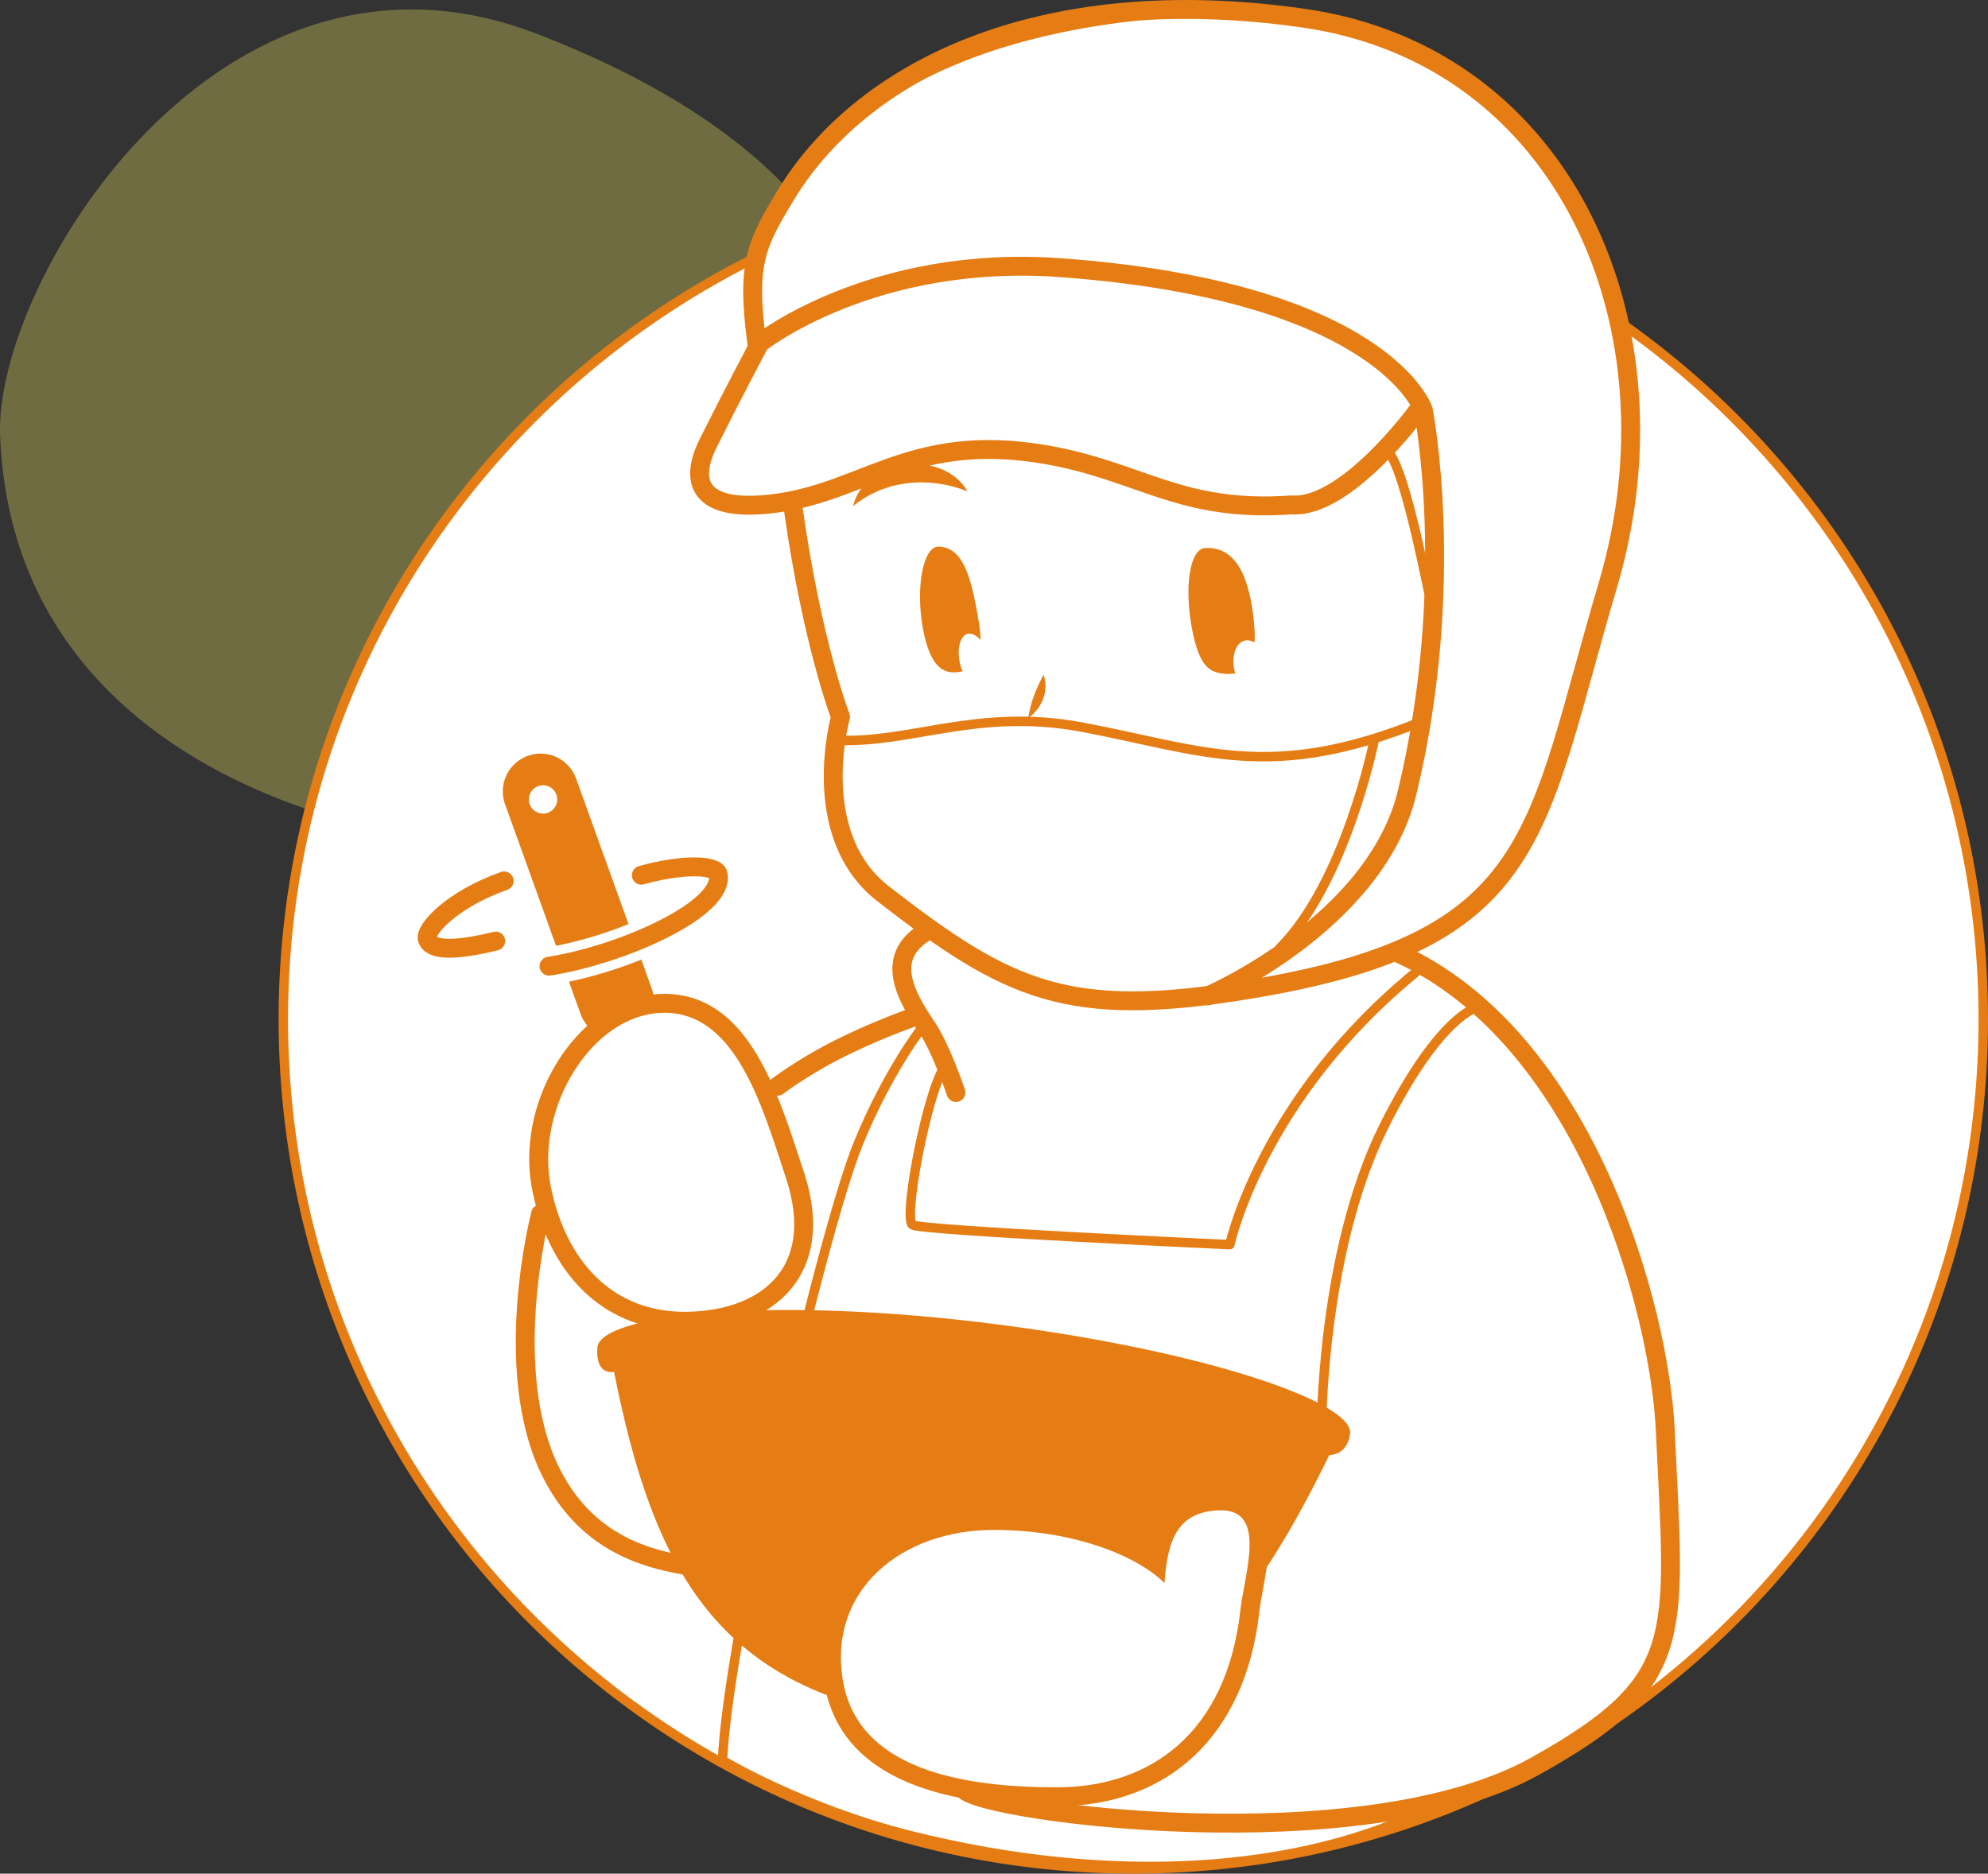 <?xml version="1.0" encoding="UTF-8"?>
<svg id="_レイヤー_2" data-name="レイヤー 2" xmlns="http://www.w3.org/2000/svg" viewBox="0 0 210.5 198.42">
  <rect x="0" y="0" width="210.5" height="198.42" fill="#333333" stroke="none"/>
  <defs>
    <style>
      .cls-1, .cls-2, .cls-3, .cls-4, .cls-5 {
        stroke: #e67d14;
      }

      .cls-1, .cls-3, .cls-4, .cls-5, .cls-6 {
        stroke-linecap: round;
      }

      .cls-1, .cls-3, .cls-4, .cls-6 {
        fill: none;
      }

      .cls-1, .cls-3, .cls-5 {
        stroke-linejoin: round;
      }

      .cls-2, .cls-7, .cls-5 {
        fill: #fff;
      }

      .cls-3, .cls-4 {
        stroke-width: 2px;
      }

      .cls-7, .cls-8, .cls-9 {
        stroke-width: 0px;
      }

      .cls-8 {
        fill: rgba(255, 240, 100, .3);
      }

      .cls-4, .cls-6 {
        stroke-miterlimit: 10;
      }

      .cls-9 {
        fill: #e67d14;
      }

      .cls-5 {
        stroke-width: 8px;
      }

      .cls-6 {
        stroke: #fff;
        stroke-width: 4px;
      }
    </style>
  </defs>
  <g id="content">
    <path class="cls-8" d="M94.01,47.22c0,16.28-20.7,47.54-52.24,41C22.02,84.12,1.01,72.1.01,46.1-.61,29.84,23.3-9.43,56.92,3.61c29.25,11.34,37.1,27.33,37.1,43.61Z"/>
  </g>
  <g id="_レイヤー_7" data-name="レイヤー 7">
    <g>
      <path class="cls-2" d="M171.11,33.84C165.02,6.12,140.65.53,126.85,1.18c-27.78,1.3-42.13,12.24-47,26.18-29.55,14.76-49.85,45.29-49.85,80.56,0,49.71,40.29,90,90,90s90-40.29,90-90c0-30.72-15.4-57.84-38.89-74.08Z"/>
      <path class="cls-9" d="M142.96,151.84c.41-3.45-16.36-9.09-39.33-11.83-22.97-2.73-40.13-.75-40.38,2.71-.21,3.05,1.77,2.56,1.77,2.56,4.09,20.58,10.79,34.13,33.76,36.86,22.97,2.73,32.65-8.97,41.97-28.04,0,0,1.93.05,2.2-2.27Z"/>
      <path class="cls-3" d="M80.15,36.44c-1.15-8.52-.1-10.53,2.96-15.63,7.89-13.15,26.66-22.92,54.89-18.89,28,4,40.26,33,32.26,60-7.85,26.5-7.01,37.8-38.15,42.89-19.01,3.11-25.27.19-38.59-10.15-8.06-6.25-4.52-18.74-4.52-18.74,0,0-2.98-7.71-5-22"/>
      <path class="cls-9" d="M103.67,66.03c.55,3.28-.42,4.82-2,5.11-1.58.29-3.13-.2-3.94-4.55s.02-8.72,1.63-8.7c2.82.04,3.57,3.78,4.31,8.14Z"/>
      <path class="cls-9" d="M132.78,65.92c.44,4.44-1.01,5.6-3,5.44-1.6-.13-2.79-.56-3.59-4.91s-.2-8.3,1.4-8.41c3.48-.22,4.75,3.47,5.19,7.87Z"/>
      <path class="cls-7" d="M134.32,70.14c.27,1.45-.68,2.52-1.61,2.69s-1.79-.63-2.05-2.07.27-2.76,1.19-2.93c.93-.17,2.2.86,2.47,2.31Z"/>
      <path class="cls-7" d="M104.64,69.48c.27,1.45-.49,2.49-1.27,2.63s-1.52-.68-1.78-2.12.14-2.74.91-2.88,1.87.92,2.14,2.37Z"/>
      <path class="cls-3" d="M127.89,105.47s17.76-7.64,21.11-21.56c5.33-22.15,1.7-40.52,1.7-40.52,0,0-4.24-12.53-38.37-15.04-20.01-1.47-31.89,8-31.89,8,0,0-2.89,5.45-5.44,10.56-2,4-1,7,5.56,6.55,10.59-.72,15.36-7.85,30.13-5.32,10.09,1.73,14.23,6.18,26.09,5.33,5.73.41,13.19-9.78,13.19-9.78"/>
      <path class="cls-9" d="M90.33,53.59c1.22-5.11,9.55-6.05,12.11-1.56-4.07-1.6-8.65-1.23-12.11,1.56h0Z"/>
      <path class="cls-1" d="M150.5,76.42c-16.07,6.5-23.16,2.98-35.96.58-11.06-2.07-18.23,1.82-26.11,1.38"/>
      <path class="cls-3" d="M97.81,98.81c-4.07,2.66-2.01,6.52.3,9.93,1.56,2.3,3.11,6.96,3.11,6.96"/>
      <path class="cls-1" d="M150.11,102.81c-16.56,13.44-19.89,29-19.89,29,0,0-32.39-1.48-33.58-2.08-1.19-.59,2.13-17.15,3.91-17.15"/>
      <path class="cls-3" d="M148,100.92c20,9,27.74,37.81,28.33,50.56,1.03,22.25,2.36,26.56-13.78,35.56-18.33,10.22-58.3,4.89-60.44,2.52"/>
      <path class="cls-1" d="M146.85,47.7c2.11,1.68,4.88,18.04,4.65,15.72"/>
      <g>
        <path class="cls-7" d="M111.9,190.29c-14.39,0-22.35-4.12-23.65-12.25-.68-4.26.34-8.14,2.97-11.22,3.14-3.68,8.25-5.79,14.02-5.79,7.61,0,13.8,2.18,17.27,4.66.5-3.53,1.9-6.48,6.38-6.73.13,0,.26-.01.38-.01,1.34,0,2.38.42,3.08,1.26,1.52,1.82.94,4.96.39,8-.16.9-.32,1.75-.4,2.49-1.41,12.45-8.86,19.59-20.42,19.59Z"/>
        <path class="cls-9" d="M129.27,159.94c4.9,0,2.52,6.6,2.06,10.64-1.48,13.04-9.61,18.7-19.43,18.7s-21.13-1.81-22.67-11.41c-1.52-9.45,6.18-15.85,16-15.85,8.3,0,15.11,2.67,18.07,5.63.32-4.66,1.43-7.47,5.63-7.7.11,0,.22,0,.33,0M129.27,157.94c-.14,0-.29,0-.44.01-4.7.26-6.39,3.23-7.05,6.04-4.15-2.47-10.22-3.97-16.54-3.97s-11.46,2.24-14.78,6.14c-2.82,3.31-3.93,7.47-3.19,12.03,1.4,8.69,9.69,13.09,24.64,13.09,11.95,0,19.96-7.65,21.42-20.48.08-.71.23-1.54.39-2.42.57-3.12,1.21-6.65-.6-8.82-.62-.74-1.78-1.62-3.84-1.62h0Z"/>
      </g>
      <path class="cls-1" d="M156.48,106.66s-3.97.69-9.93,12.59c-6.81,13.63-6.65,33-6.65,33"/>
      <path class="cls-3" d="M96.78,107.7s-4.28,1.46-8.59,3.7c-3.41,1.78-5.85,3.63-5.85,3.63"/>
      <path class="cls-1" d="M97.81,108.59s-3.75,4.69-6.96,12.59c-3.85,9.48-13.76,51.91-14.35,65.24,0,0,8.49,5.13,20,8,21.17,5.28,41,4,55-3"/>
      <line class="cls-5" x1="57.24" y1="83.81" x2="65.24" y2="106.03"/>
      <circle class="cls-7" cx="57.5" cy="84.66" r="1.5"/>
      <g>
        <path class="cls-6" d="M58.13,102.32c7.7-1.19,18.67-6.07,17.91-9.73-.22-1.05-3.98-1.08-8.13.1"/>
        <path class="cls-4" d="M58.13,102.32c7.7-1.19,18.67-6.07,17.91-9.73-.22-1.05-3.98-1.08-8.13.1"/>
      </g>
      <path class="cls-4" d="M53.38,93.29c-5.48,1.93-8.47,5.16-8.13,6.18s2.23,1.42,7.24.19"/>
      <path class="cls-3" d="M57.24,128.55s-4.31,16.54,1.1,27.37c4.79,9.6,13.75,9.62,17.78,10.44"/>
      <g>
        <path class="cls-7" d="M72.46,139.92c-7.67,0-13.32-5.24-15.1-14.02-1-4.89.53-10.7,3.88-14.8,2.55-3.12,5.78-4.84,9.1-4.84,7.89,0,10.95,9.34,13.41,16.85l.43,1.3c1.85,5.6.59,9.06-.79,10.97-2.11,2.93-5.99,4.54-10.92,4.54Z"/>
        <path class="cls-9" d="M70.33,107.25c7.59,0,10.36,9.84,12.88,17.47,3.31,10-3.17,14.2-10.76,14.2s-12.53-5.36-14.12-13.22c-1.7-8.37,4.41-18.44,12-18.44M70.33,105.25c-3.62,0-7.13,1.85-9.88,5.21-3.59,4.39-5.15,10.38-4.08,15.63,1.89,9.28,7.9,14.82,16.08,14.82,5.26,0,9.42-1.76,11.73-4.95,1.52-2.11,2.92-5.87.93-11.87l-.43-1.3c-2.56-7.82-5.74-17.54-14.36-17.54h0Z"/>
      </g>
      <path class="cls-1" d="M135.5,100.42c7-7,10-22,10-22"/>
      <path class="cls-9" d="M110.49,71.44c.61,1.68-.16,3.61-1.62,4.59.28-1.77.82-2.99,1.62-4.59h0Z"/>
    </g>
  </g>
</svg>